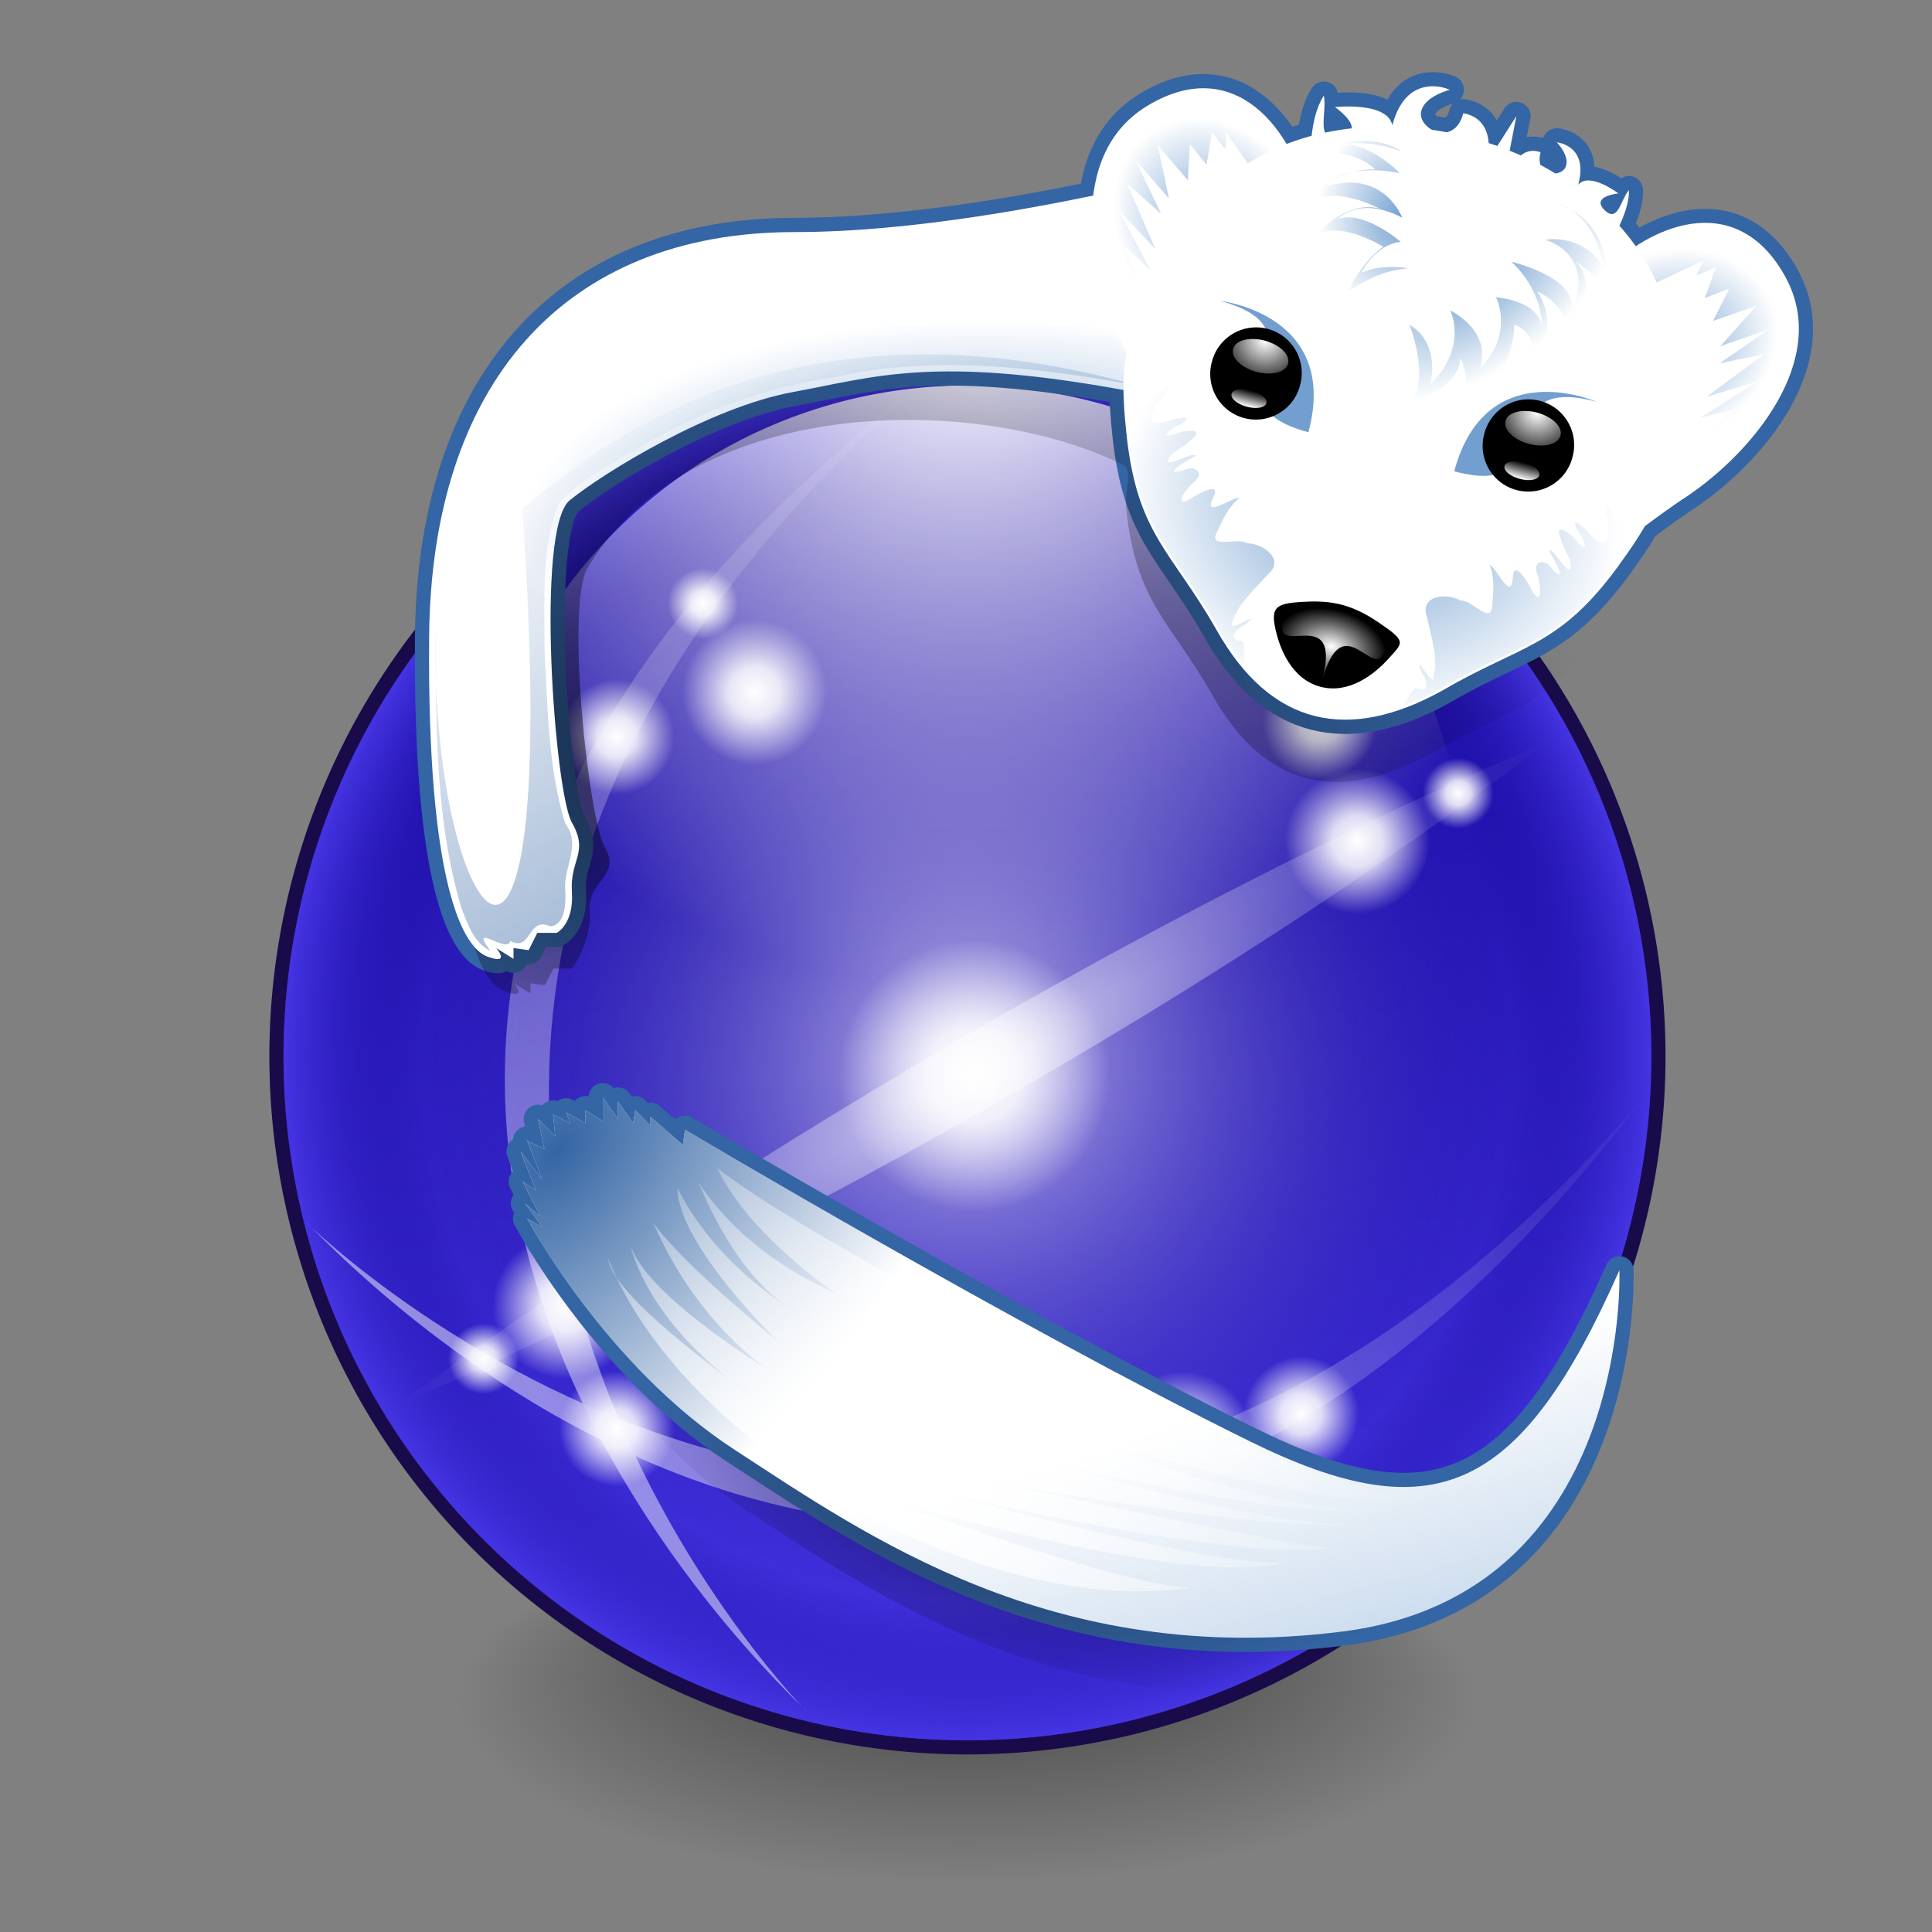 <svg xmlns="http://www.w3.org/2000/svg" xmlns:xlink="http://www.w3.org/1999/xlink" viewBox="-5.5 -5.1 136.5 136.5"><rect x="-5.5" y="-5.1" width="136.5" height="136.5" fill="#808080" stroke="none"/><defs><linearGradient id="h"><stop offset="0" stop-color="#3465a4"/><stop offset="1" stop-color="#3465a4" stop-opacity="0"/></linearGradient><linearGradient id="a"><stop offset="0" stop-color="#fff"/><stop offset="1" stop-color="#fff" stop-opacity="0"/></linearGradient><linearGradient id="g"><stop offset="0" stop-color="#73a0d0"/><stop offset="1" stop-color="#fff"/></linearGradient><linearGradient id="i" xlink:href="#a"/><linearGradient id="j" xlink:href="#a"/><linearGradient id="b"><stop offset="0" stop-opacity=".71"/><stop offset=".4" stop-opacity=".35"/><stop offset="1" stop-opacity="0"/></linearGradient><linearGradient id="f"><stop offset="0" stop-color="#fff"/><stop offset=".35" stop-color="#fff" stop-opacity=".84"/><stop offset="1" stop-color="#fff" stop-opacity="0"/></linearGradient><linearGradient id="d"><stop offset="0" stop-color="#fff" stop-opacity=".7"/><stop offset=".8" stop-color="#13059a" stop-opacity="0"/><stop offset="1" stop-color="#4434e2"/></linearGradient><linearGradient id="e" xlink:href="#a"/><linearGradient id="c"><stop offset="0" stop-color="#4434e2"/><stop offset="1" stop-color="#15069a"/></linearGradient><radialGradient id="k" cx="65.33" cy="63.5" r="57.35" xlink:href="#b" gradientUnits="userSpaceOnUse" fx="65.33" fy="31.01"/><linearGradient id="l" x1="60.81" x2="428.63" y1="222.16" y2="222.16" xlink:href="#c" gradientUnits="userSpaceOnUse"/><radialGradient id="m" cx="244.72" cy="222.16" r="183.91" xlink:href="#d" gradientUnits="userSpaceOnUse" fx="244.72" fy="222.16"/><radialGradient id="n" cx="49.71" cy="222.16" r="183.91" xlink:href="#e" gradientUnits="userSpaceOnUse" gradientTransform="matrix(1.354 0 0 1.354 -33.889 -78.631)" fx="49.71" fy="222.16"/><radialGradient id="o" cx="69.94" cy="222.16" r="183.91" xlink:href="#e" gradientUnits="userSpaceOnUse" gradientTransform="matrix(1.354 0 0 1.354 -33.889 -78.631)" fx="69.94" fy="222.16"/><linearGradient id="p" x1="98" x2="420" y1="240.92" y2="240.92" xlink:href="#e" gradientUnits="userSpaceOnUse" gradientTransform="matrix(.543 -.941 .941 .543 -156.67 314.829)"/><linearGradient id="q" x1="98" x2="420" y1="240.92" y2="240.92" xlink:href="#e" gradientUnits="userSpaceOnUse" gradientTransform="matrix(-.941 .543 .543 .941 334.225 -173.067)"/><linearGradient id="r" x1="98" x2="420" y1="240.92" y2="240.92" xlink:href="#e" gradientUnits="userSpaceOnUse" gradientTransform="matrix(.941 -.543 -.543 -.941 150.774 625.274)"/><linearGradient id="s" x1="98" x2="420" y1="240.92" y2="240.92" xlink:href="#e" gradientUnits="userSpaceOnUse" gradientTransform="matrix(-.543 .941 -.941 -.543 641.67 131.378)"/><radialGradient id="t" cx="246.35" cy="226.88" r="154.36" xlink:href="#e" gradientUnits="userSpaceOnUse" gradientTransform="matrix(1 -.577 .124 .215 -28.136 320.379)" fx="246.35" fy="226.88"/><radialGradient id="u" cx="246.35" cy="226.88" r="154.36" xlink:href="#e" gradientUnits="userSpaceOnUse" gradientTransform="matrix(-.577 -1 .215 -.124 339.848 501.371)" fx="246.35" fy="226.88"/><radialGradient id="v" cx="156.5" cy="148.5" r="19.5" xlink:href="#f" gradientUnits="userSpaceOnUse" fx="156.5" fy="148.5"/><radialGradient id="w" cx="156.5" cy="148.5" r="19.5" xlink:href="#f" gradientUnits="userSpaceOnUse" fx="156.5" fy="148.5"/><radialGradient id="x" cx="156.5" cy="148.5" r="19.5" xlink:href="#f" gradientUnits="userSpaceOnUse" fx="156.5" fy="148.5"/><radialGradient id="y" cx="156.5" cy="148.5" r="19.5" xlink:href="#f" gradientUnits="userSpaceOnUse" fx="156.5" fy="148.5"/><radialGradient id="z" cx="156.5" cy="148.5" r="19.5" xlink:href="#f" gradientUnits="userSpaceOnUse" fx="156.5" fy="148.5"/><radialGradient id="A" cx="156.5" cy="148.5" r="19.5" xlink:href="#f" gradientUnits="userSpaceOnUse" fx="156.5" fy="148.5"/><radialGradient id="B" cx="156.5" cy="148.5" r="19.5" xlink:href="#f" gradientUnits="userSpaceOnUse" fx="156.5" fy="148.5"/><radialGradient id="C" cx="156.5" cy="148.5" r="19.5" xlink:href="#f" gradientUnits="userSpaceOnUse" fx="156.5" fy="148.5"/><radialGradient id="D" cx="156.5" cy="148.5" r="19.5" xlink:href="#f" gradientUnits="userSpaceOnUse" fx="156.5" fy="148.5"/><radialGradient id="E" cx="156.5" cy="148.5" r="19.5" xlink:href="#f" gradientUnits="userSpaceOnUse" fx="156.5" fy="148.5"/><radialGradient id="F" cx="156.5" cy="148.5" r="19.5" xlink:href="#f" gradientUnits="userSpaceOnUse" fx="156.5" fy="148.5"/><radialGradient id="G" cx="156.5" cy="148.5" r="19.5" xlink:href="#f" gradientUnits="userSpaceOnUse" fx="156.5" fy="148.5"/><radialGradient id="H" cx="156.5" cy="148.5" r="19.5" xlink:href="#f" gradientUnits="userSpaceOnUse" fx="156.5" fy="148.5"/><radialGradient id="I" cx="104.98" cy="98.51" r="94.91" xlink:href="#b" gradientUnits="userSpaceOnUse" gradientTransform="matrix(1.189 0 0 .766 -21.881 20.22)" fx="104.98" fy="98.51"/><radialGradient id="J" cx="262.1" cy="89.63" r="142.27" xlink:href="#g" gradientUnits="userSpaceOnUse" gradientTransform="matrix(.459 0 0 .207 10.53 45.746)" fx="262.1" fy="89.63"/><linearGradient id="K" x1="339.83" x2="183.82" y1="306.92" y2="36.7" xlink:href="#h" gradientUnits="userSpaceOnUse" gradientTransform="matrix(.459 0 0 .459 10.53 20.13)"/><radialGradient id="L" cx="167.69" cy="141.67" r="21.77" xlink:href="#g" gradientUnits="userSpaceOnUse" gradientTransform="matrix(.648 0 .117 .709 37.758 -78.526)" fx="167.69" fy="141.67"/><radialGradient id="M" cx="167.69" cy="141.67" r="21.77" xlink:href="#g" gradientUnits="userSpaceOnUse" gradientTransform="matrix(-.561 -.324 -.456 .555 385.355 14.612)" fx="167.69" fy="141.67"/><linearGradient id="N" x1="185.18" x2="185.18" y1="178.87" y2="162.24" xlink:href="#a" gradientUnits="userSpaceOnUse"/><radialGradient id="O" cx="185.18" cy="162.24" r="8.31" xlink:href="#a" gradientUnits="userSpaceOnUse" gradientTransform="matrix(1.766 0 0 3.005 -141.838 -325.263)" fx="185.18" fy="162.24"/><linearGradient id="P" x1="185.18" x2="185.18" y1="178.87" y2="162.24" xlink:href="#a" gradientUnits="userSpaceOnUse"/><radialGradient id="Q" cx="185.18" cy="162.24" r="8.31" xlink:href="#a" gradientUnits="userSpaceOnUse" gradientTransform="matrix(1.766 0 0 3.005 -141.838 -325.263)" fx="185.18" fy="162.24"/><radialGradient id="R" cx="221.8" cy="186.6" r="66.98" xlink:href="#g" gradientUnits="userSpaceOnUse" gradientTransform="matrix(-.112 .419 -.513 -.138 305.539 -5.279)" fx="221.8" fy="186.6"/><radialGradient id="S" cx="221.52" cy="231.32" r="13.71" xlink:href="#i" gradientUnits="userSpaceOnUse" gradientTransform="matrix(.56 .15 -.099 .368 78.273 -37.299)" fx="221.52" fy="231.32"/><radialGradient id="T" cx="231.54" cy="137.96" r="22.61" xlink:href="#g" gradientUnits="userSpaceOnUse" gradientTransform="matrix(.351 .462 -.843 .64 234.94 -166.622)" fx="231.54" fy="137.96"/><radialGradient id="U" cx="211.68" cy="126.36" r="14.33" xlink:href="#g" gradientUnits="userSpaceOnUse" gradientTransform="matrix(.841 -.022 .027 1.039 8.024 -106.112)" fx="211.68" fy="126.36"/><radialGradient id="V" cx="142.7" cy="188.13" r="76.51" xlink:href="#b" gradientUnits="userSpaceOnUse" gradientTransform="matrix(.787 0 0 .505 230.338 97.194)" fx="142.7" fy="188.13"/><linearGradient id="W" x1="508.03" x2="452" y1="546.04" y2="336.95" xlink:href="#g" gradientUnits="userSpaceOnUse" gradientTransform="matrix(.459 0 0 .459 210.53 20.13)"/><radialGradient id="X" cx="129.83" cy="205.85" r="169.41" xlink:href="#h" gradientUnits="userSpaceOnUse" gradientTransform="matrix(.224 .185 -.308 .374 304.435 51.175)" fx="129.83" fy="205.85"/><radialGradient id="Y" cx="235.33" cy="388.71" r="126.07" xlink:href="#j" gradientUnits="userSpaceOnUse" gradientTransform="matrix(.635 0 0 .559 162.716 -15.633)" fx="235.33" fy="388.71"/></defs><path fill="url(#k)" d="M122.681 63.501a57.351 57.351 0 1 1-114.701 0 57.351 57.351 0 1 1 114.701 0z" transform="matrix(.802 0 0 .802 -10.14 0) matrix(.782 0 0 .283 39.843 125.423)"/><path fill="navy" stroke="#190b49" stroke-width="7.62" d="M428.628 222.161a183.908 183.908 0 1 1-367.816 0 183.908 183.908 0 1 1 367.816 0z" transform="matrix(.802 0 0 .802 -10.14 0) matrix(.624 0 0 .624 11.105 0) matrix(0 -.525 .525 0 11.422 267.421)" stroke-linejoin="round"/><path fill="url(#l)" d="M428.628 222.161a183.908 183.908 0 1 1-367.816 0 183.908 183.908 0 1 1 367.816 0z" transform="matrix(.802 0 0 .802 -10.14 0) matrix(.624 0 0 .624 11.105 0) matrix(0 -.525 .525 0 11.422 267.421)"/><path fill="url(#m)" d="M428.628 222.161a183.908 183.908 0 1 1-367.816 0 183.908 183.908 0 1 1 367.816 0z" transform="matrix(.802 0 0 .802 -10.14 0) matrix(.624 0 0 .624 11.105 0) matrix(0 -.525 .525 0 11.422 267.421)"/><path fill="url(#n)" d="M428.628 222.161a183.908 183.908 0 1 1-367.816 0 183.908 183.908 0 1 1 367.816 0z" transform="matrix(.802 0 0 .802 -10.14 0) matrix(.624 0 0 .624 11.105 0) matrix(0 .382 .382 0 43.148 21.005)"/><path fill="url(#o)" d="M428.628 222.161a183.908 183.908 0 1 1-367.816 0 183.908 183.908 0 1 1 367.816 0z" transform="matrix(.802 0 0 .802 -10.14 0) matrix(.624 0 0 .624 11.105 0) matrix(0 -.307 .412 0 36.487 251.362)"/><g fill-rule="evenodd" opacity=".5"><path fill="url(#p)" d="M201.582 398.665s-175.986-177.966 32.579-358.777c-235.796 180.15-32.036 357.836-32.579 358.777z" transform="matrix(.802 0 0 .802 -10.14 0) matrix(.624 0 0 .624 11.105 0) matrix(.525 0 0 .525 -.427 22.209)"/><path fill="url(#q)" d="M418.062 185.186s-177.966-175.986-358.777 32.58c180.15-235.796 357.836-32.036 358.777-32.58z" transform="matrix(.802 0 0 .802 -10.14 0) matrix(.624 0 0 .624 11.105 0) matrix(.525 0 0 .525 -.427 22.209)"/><path fill="url(#r)" d="M66.938 267.021s177.966 175.986 358.777-32.58c-180.15 235.796-357.836 32.036-358.777 32.58z" transform="matrix(.802 0 0 .802 -10.14 0) matrix(.624 0 0 .624 11.105 0) matrix(.525 0 0 .525 -.427 22.209)"/><path fill="url(#s)" d="M283.418 47.542s175.986 177.966-32.579 358.777c235.796-180.15 32.036-357.836 32.579-358.777z" transform="matrix(.802 0 0 .802 -10.14 0) matrix(.624 0 0 .624 11.105 0) matrix(.525 0 0 .525 -.427 22.209)"/><path fill="url(#t)" d="M92 316s170.42-72.468 308.71-178.234c-161.71 68.234-309.71 178.234-308.71 178.234z" transform="matrix(.802 0 0 .802 -10.14 0) matrix(.624 0 0 .624 11.105 0) matrix(.525 0 0 .525 -.427 22.209)"/><path fill="url(#u)" d="M335.47 381.236s-72.468-170.42-178.234-308.71c68.234 161.71 178.234 309.71 178.234 308.71z" transform="matrix(.802 0 0 .802 -10.14 0) matrix(.624 0 0 .624 11.105 0) matrix(.525 0 0 .525 -.427 22.209)"/></g><path fill="url(#v)" d="M176 148.5a19.5 19.5 0 1 1-39 0 19.5 19.5 0 1 1 39 0z" transform="matrix(.802 0 0 .802 -10.14 0) matrix(.624 0 0 .624 11.105 0) matrix(.983 0 0 .983 -24.815 -4.294)"/><path fill="url(#w)" d="M176 148.5a19.5 19.5 0 1 1-39 0 19.5 19.5 0 1 1 39 0z" transform="matrix(.802 0 0 .802 -10.14 0) matrix(.624 0 0 .624 11.105 0) matrix(.417 0 0 .417 112.548 29.804)"/><path fill="url(#x)" d="M176 148.5a19.5 19.5 0 1 1-39 0 19.5 19.5 0 1 1 39 0z" transform="matrix(.802 0 0 .802 -10.14 0) matrix(.624 0 0 .624 11.105 0) matrix(.256 0 0 .256 157.272 63.782)"/><path fill="url(#y)" d="M176 148.5a19.5 19.5 0 1 1-39 0 19.5 19.5 0 1 1 39 0z" transform="matrix(.802 0 0 .802 -10.14 0) matrix(.624 0 0 .624 11.105 0) matrix(.525 0 0 .525 15.855 9.604)"/><path fill="url(#z)" d="M176 148.5a19.5 19.5 0 1 1-39 0 19.5 19.5 0 1 1 39 0z" transform="matrix(.802 0 0 .802 -10.14 0) matrix(.624 0 0 .624 11.105 0) matrix(.525 0 0 .525 100.94 30.612)"/><path fill="url(#A)" d="M176 148.5a19.5 19.5 0 1 1-39 0 19.5 19.5 0 1 1 39 0z" transform="matrix(.802 0 0 .802 -10.14 0) matrix(.624 0 0 .624 11.105 0) matrix(.525 0 0 .525 76.255 115.697)"/><path fill="url(#B)" d="M176 148.5a19.5 19.5 0 1 1-39 0 19.5 19.5 0 1 1 39 0z" transform="matrix(.802 0 0 .802 -10.14 0) matrix(.624 0 0 .624 11.105 0) matrix(.525 0 0 .525 -10.931 96.264)"/><path fill="url(#C)" d="M176 148.5a19.5 19.5 0 1 1-39 0 19.5 19.5 0 1 1 39 0z" transform="matrix(.802 0 0 .802 -10.14 0) matrix(.624 0 0 .624 11.105 0) matrix(.417 0 0 .417 109.922 127.494)"/><path fill="url(#D)" d="M176 148.5a19.5 19.5 0 1 1-39 0 19.5 19.5 0 1 1 39 0z" transform="matrix(.802 0 0 .802 -10.14 0) matrix(.624 0 0 .624 11.105 0) matrix(.256 0 0 .256 123.133 167.774)"/><path fill="url(#E)" d="M176 148.5a19.5 19.5 0 1 1-39 0 19.5 19.5 0 1 1 39 0z" transform="matrix(.802 0 0 .802 -10.14 0) matrix(.624 0 0 .624 11.105 0) matrix(.417 0 0 .417 13.283 129.595)"/><path fill="url(#F)" d="M176 148.5a19.5 19.5 0 1 1-39 0 19.5 19.5 0 1 1 39 0z" transform="matrix(.802 0 0 .802 -10.14 0) matrix(.624 0 0 .624 11.105 0) matrix(.417 0 0 .417 13.283 31.905)"/><path fill="url(#G)" d="M176 148.5a19.5 19.5 0 1 1-39 0 19.5 19.5 0 1 1 39 0z" transform="matrix(.802 0 0 .802 -10.14 0) matrix(.624 0 0 .624 11.105 0) matrix(.256 0 0 .256 19.666 143.614)"/><path fill="url(#H)" d="M176 148.5a19.5 19.5 0 1 1-39 0 19.5 19.5 0 1 1 39 0z" transform="matrix(.802 0 0 .802 -10.14 0) matrix(.624 0 0 .624 11.105 0) matrix(.256 0 0 .256 50.654 36.996)"/><path fill="#3465a4" fill-rule="evenodd" stroke="#3465a4" stroke-width="4" d="M193.531 2.004c-1.895.063-4.321 1.1-5.5 5.5-.691-3.379-8.094-2.563-8.094-2.563s2.436 1.668 2.375 2.969v.031c-1.27.144-2.513.329-3.75.594-.536-1.193.151-3.566-.188-5.219-1.048 1.587-1.505 3.834-1.719 5.656-1.206.325-2.407.707-3.563 1.156-4.327-7.285-11.327-10.539-19.813-5.281-4.635 2.872-6.804 7.47-7.438 12.563-13.507 2.807-28.827 5.156-42.188 5.156-32.729 0-51.288 21.703-51.594 57.125-.305 35.422 4.891 43.966 8.25 45.188 3.359 1.221 1.219-1.219 1.219-1.219l2.438 1.5v-1.5l2.125.281 1.25-2.438h2.719s2.462-1.201 2.156-5.781c-.305-4.58 2.443-5.506 0-9.781s-5.198-41.53-.313-45.5c4.886-3.97 19.865-13.144 31.469-15.281 11.604-2.138 19.847-5.167 46.719-.281.021 1.768.154 3.858.438 6.438 1.539 13.987 6.342 16.266 12.656 27.344 7.678 13.718 18.677 16.044 32.031 8.594 11.007-6.436 16.264-6.033 24.594-17.375 1.695-2.308 2.94-4.154 3.875-5.781 2.008-1.484 4.006-2.952 5.906-4.188 9.273-6.222 20.233-19.286 14.031-30.844-5.017-9.349-13.421-9.507-21.219-4.469-.716-1.011-1.479-2.005-2.313-2.938.587-1.227 1.423-3.279 1.344-5-1.193 1.397-1.536 4.729-3.469 2.781-1.933-1.948 2-2.313 2-2.313s-4.097-3.112-5.688-1.25c1.502-5.604-3.031-5.969-3.031-5.969s1.934 1.936 1.25 3.469c-.228.512-.81.863-1.438.938-.692-.415-1.375-.84-2.094-1.219-.161-.457-.202-1.06 0-1.813-1.196-.426-2.109-.098-2.781.469-.523-.232-1.062-.442-1.594-.656l.969-4.906-2.688 4.219c-.405-.145-.809-.272-1.219-.406-.126-1.717-.896-3.714-3.594-4.219-.457 1.707-1.371 2.479-2.344 2.688-.696-.133-1.394-.242-2.094-.344-.947-.52-1.619-1.438-1.531-2.344.226-2.335 4.063-3.313 4.063-3.313s-.37-.171-.969-.313c-.449-.106-1.025-.177-1.656-.156z" stroke-linecap="round" stroke-linejoin="round" transform="matrix(.802 0 0 .802 -10.14 0) matrix(.624 0 0 .624 11.105 0)"/><path fill="url(#I)" fill-rule="evenodd" d="M191.812 14.208c-1.822.061-4.155 1.058-5.289 5.289-.665-3.249-7.783-2.464-7.783-2.464s2.342 1.604 2.284 2.855v.03c-1.221.138-2.417.317-3.606.571-.516-1.147.145-3.429-.18-5.018-1.008 1.527-1.447 3.687-1.653 5.439-1.16.313-2.315.68-3.426 1.112-4.161-7.005-10.892-10.134-19.052-5.079-4.457 2.762-6.543 7.184-7.152 12.08-12.988 2.699-27.72 4.958-40.568 4.958-31.472 0-49.319 20.869-49.613 54.932-.294 34.063 3.847 39.71 7.077 40.884 3.23 1.175 1.172-1.172 1.172-1.172l2.344 1.442v-1.442l2.043.27 1.202-2.344h2.614s2.795-3.723 2.502-8.128c-.294-4.405 4.49-4.867 2.14-8.978-2.349-4.111-5.552-34.279-2.441-39.472 14.86-24.802 55.517-24.525 75.614-14.537 1.449.72.148 3.71.421 6.19 1.479 13.45 6.098 15.642 12.17 26.294 7.384 13.192 17.96 15.428 30.802 8.264 10.585-6.189 15.639-5.801 23.65-16.708 1.63-2.22 2.827-3.994 3.726-5.559 1.93-1.427 3.852-2.839 5.68-4.027 8.917-5.983 19.456-18.546 13.493-29.66-4.824-8.99-12.906-9.142-20.404-4.297-.689-.972-1.422-1.928-2.224-2.825.564-1.18 1.368-3.154 1.292-4.808-1.147 1.343-1.477 4.548-3.336 2.674-1.859-1.873 1.923-2.224 1.923-2.224s-3.94-2.993-5.469-1.202c1.444-5.389-2.915-5.74-2.915-5.74s1.859 1.861 1.202 3.336c-.22.493-.778.83-1.382.902-.666-.399-1.323-.807-2.013-1.172-.155-.44-.194-1.019 0-1.743-1.15-.41-2.028-.094-2.674.451-.503-.224-1.021-.425-1.533-.631l.932-4.718-2.584 4.057c-.39-.139-.778-.262-1.172-.391-.121-1.651-.861-3.571-3.456-4.057-.44 1.642-1.319 2.384-2.254 2.584-.669-.128-1.34-.233-2.013-.331-.911-.5-1.557-1.383-1.472-2.254.218-2.245 3.907-3.185 3.907-3.185s-.356-.164-.932-.301c-.432-.102-.985-.171-1.593-.15z" transform="matrix(.802 0 0 .802 -10.14 0) matrix(.624 0 0 .624 11.105 0)"/><path fill="url(#J)" fill-rule="evenodd" d="M181.535 8.221s-44.927 14.352-77.868 14.352c-32.729 0-51.301 21.681-51.607 57.103-.305 35.422 4.886 43.973 8.245 45.194 3.359 1.221 1.221-1.221 1.221-1.221l2.443 1.527v-1.527l2.138.305 1.221-2.443h2.748s2.443-1.221 2.138-5.802c-.305-4.58 2.443-5.497 0-9.772s-5.191-41.53-.305-45.499c4.886-3.97 19.849-13.131 31.453-15.268 11.604-2.138 19.849-5.191 46.721-.305 26.872 4.886 34.812-32.979 31.453-36.644z" transform="matrix(.802 0 0 .802 -10.14 0) matrix(.624 0 0 .624 11.105 0)"/><path fill="url(#K)" fill-rule="evenodd" d="M65.206 61.608c6.012 85.856-13.431 57.574-12.196 16.444.02 13.431-.228 27.176 3.645 40.083.872 2.155 1.75 4.851 4.033 5.898-3.157-4.274 2.538.558 2.822-1.381 3.051 1.635 2.405-3.542 5.66-2.063 2.092-.221 2.176-3.203 2.124-4.851-.452-3.301 2.393-6.618-.029-9.658-2.429-7.963-2.474-16.515-2.925-24.813.096-6.826-.615-14.12 2.121-20.523 3.44-3.675 8.239-5.916 12.488-8.499 8.119-4.641 16.989-7.828 26.282-9.171 14.121-3.229 28.76-1.374 42.803 1.152-47.863-13.4-74.588 7.256-86.828 17.382z" transform="matrix(.802 0 0 .802 -10.14 0) matrix(.624 0 0 .624 11.105 0)"/><path fill="url(#L)" fill-rule="evenodd" d="M153.281 4.856c-11.15 6.908-8.201 23.7-3.282 33.725 5.155 10.131 9.62 26.414 16.336 21.086 21.888-21.888 9.677-68.895-13.054-54.811z" transform="matrix(.802 0 0 .802 -10.14 0) matrix(.624 0 0 .624 11.105 0)"/><path fill="url(#M)" fill-rule="evenodd" d="M243.618 29.061c6.202 11.558-4.747 24.625-14.02 30.848-9.53 6.196-21.538 18.065-24.69 10.093-8.012-29.899 26.067-64.503 38.711-40.941z" transform="matrix(.802 0 0 .802 -10.14 0) matrix(.624 0 0 .624 11.105 0)"/><path fill="#fff" fill-rule="evenodd" d="M195.188 2.165c-1.795-.425-5.578-.54-7.15 5.326-.691-3.379-8.094-2.563-8.094-2.563s2.433 1.68 2.372 2.981l-.005.018c-1.27.144-2.527.341-3.764.605-.536-1.193.162-3.573-.176-5.225-1.048 1.587-1.513 3.851-1.726 5.673-9.318 2.514-17.3 8.677-21.127 19.33-3.945 9.121-6.524 9.031-4.985 23.018 1.539 13.987 6.326 16.25 12.641 27.328 7.678 13.718 18.681 16.034 32.035 8.584 11.007-6.436 16.281-6.004 24.611-17.346 8.33-11.342 6.06-12.551 7.209-22.422 2.215-10.234-.915-19.063-6.934-25.799.587-1.227 1.425-3.304 1.346-5.024-1.193 1.397-1.534 4.734-3.467 2.786s1.991-2.318 1.991-2.318-4.082-3.101-5.672-1.238c1.502-5.604-3.034-5.973-3.034-5.973s1.926 1.952 1.243 3.485c-.228.512-.799.838-1.426.912-.692-.415-1.398-.826-2.116-1.205-.161-.457-.189-1.045.013-1.798-1.196-.426-2.113-.112-2.786.454-.523-.232-1.052-.455-1.585-.668l.953-4.886-2.687 4.215c-.405-.145-.815-.269-1.224-.403-.126-1.717-.879-3.718-3.578-4.223-.457 1.707-1.363 2.487-2.336 2.695-.696-.133-1.4-.254-2.1-.356-.947-.52-1.635-1.442-1.548-2.347.226-2.335 4.074-3.299 4.074-3.299s-.368-.174-.966-.315z" transform="matrix(.802 0 0 .802 -10.14 0) matrix(.624 0 0 .624 11.105 0)"/><path fill="#fff" fill-rule="evenodd" d="M223.412 59.27l10.614-7.666-2.963.296 5.572-4.36-5.131 1.246 8.226-5.159-7.298 2.196 8.093-6.013-6.281 1.294 6.899-4.759-6.811 2.348 5.13-5.718-6.148 2.148 2.299-4.568-3.494 1.35 1.636-4.368-2.831 1.15 1.061-2.108-8.846 4.153s2.489 4.841 3.186 11.562c.698 6.721-2.917 16.977-2.917 16.977zM155.676 41.12l-5.359-11.946 2.419 1.738-2.646-6.562 3.82 3.644-4.545-8.581 5.222 5.551-4.003-9.254 4.792 4.261-3.595-7.571 4.725 5.439-1.584-7.516 4.25 4.934.293-5.105 2.351 2.916.767-4.601 1.876 2.411.135-2.356 5.584 8.019s-4.576 2.948-8.541 8.42c-3.965 5.472-5.962 16.16-5.962 16.16z" transform="matrix(.802 0 0 .802 -10.14 0) matrix(.624 0 0 .624 11.105 0)"/><path fill="#729fcf" fill-rule="evenodd" d="M163.704 32.284s16.959 1.866 12.489 18.55c-15.821-4.239 3.627-14.231-12.489-18.55z" transform="matrix(.802 0 0 .802 -10.14 0) matrix(.624 0 0 .624 11.105 0)"/><path d="M193.496 170.556a8.312 8.312 0 1 1-16.623 0 8.312 8.312 0 1 1 16.623 0z" transform="matrix(.802 0 0 .802 -10.14 0) matrix(.624 0 0 .624 11.105 0) matrix(.536 .144 -.144 .536 93.244 -76.186) matrix(1.396 0 0 1.396 -71.556 -66.826)"/><path fill="url(#N)" d="M193.496 170.556a8.312 8.312 0 1 1-16.623 0 8.312 8.312 0 1 1 16.623 0z" transform="matrix(.802 0 0 .802 -10.14 0) matrix(.624 0 0 .624 11.105 0) matrix(.536 .144 -.144 .536 93.244 -76.186) matrix(.55 0 0 .256 85.038 134.221)"/><path fill="url(#O)" d="M193.496 170.556a8.312 8.312 0 1 1-16.623 0 8.312 8.312 0 1 1 16.623 0z" transform="matrix(.802 0 0 .802 -10.14 0) matrix(.624 0 0 .624 11.105 0) matrix(.536 .144 -.144 .536 93.244 -76.186) matrix(.869 0 0 .489 26.032 83.33)"/><path fill="#729fcf" fill-rule="evenodd" d="M216.869 46.53s-15.62-6.863-20.091 9.82c15.821 4.239 3.974-14.138 20.091-9.82z" transform="matrix(.802 0 0 .802 -10.14 0) matrix(.624 0 0 .624 11.105 0)"/><path d="M193.496 170.556a8.312 8.312 0 1 1-16.623 0 8.312 8.312 0 1 1 16.623 0z" transform="matrix(.802 0 0 .802 -10.14 0) matrix(.624 0 0 .624 11.105 0) matrix(-.536 -.144 -.144 .536 332.124 -12.178) matrix(1.396 0 0 1.396 -71.556 -66.826)"/><path fill="url(#P)" d="M193.496 170.556a8.312 8.312 0 1 1-16.623 0 8.312 8.312 0 1 1 16.623 0z" transform="matrix(.802 0 0 .802 -10.14 0) matrix(.624 0 0 .624 11.105 0) matrix(-.536 -.144 -.144 .536 332.124 -12.178) matrix(.55 0 0 .256 85.038 134.221)"/><path fill="url(#Q)" d="M193.496 170.556a8.312 8.312 0 1 1-16.623 0 8.312 8.312 0 1 1 16.623 0z" transform="matrix(.802 0 0 .802 -10.14 0) matrix(.624 0 0 .624 11.105 0) matrix(-.536 -.144 -.144 .536 332.124 -12.178) matrix(.869 0 0 .489 26.032 83.33)"/><path fill="url(#R)" fill-rule="evenodd" d="M152.846 39.282c-.781-.115-1.67.386-2.154 1.375-.386 2.455-.373 5.636.178 10.646 1.525 13.861 6.27 16.104 12.527 27.083 1.182 2.111 2.443 3.959 3.78 5.531-.218-1.09.187-2.665-.336-3.604-2.238-.105-.932-1.619.369-2.281 2.427-2.027-.967.29-1.871.112.622-2.949 3.19-5.018 5.092-7.207 2.591-2.12-.682-4.449-2.94-4.432-1.171-.904-5.422.861-4.244-1.509.907-1.901 1.554-3.537 3.228-4.899-1.091-.111-5.242 3.02-3.755-.002 1.377-2.548-2.321-.486-3.161.139-2.691 1.505-.586-1.568.369-2.281 1.822-1.398.162-2.667-1.457-1.711-3.296.81.849-1.558 1.843-2.091-.791-.49-2.693 1.024-3.989.939-.022-1.308 2.299-2.075 3.193-3.105 2.535-1.908-1.159-1.449-2.348-.815-2.513.652.133-1.215 1.053-1.503 2.301-1.478-1.34-.727-2.16-.337-3.736 1.261-1.577-2.751-.03-3.913 1.512-2.811-1.558 1.216-2.493-.203-1.588-1.761 1.615-2.915.77-4.052-.159-1.18-.773-1.778-1.467-1.881zm70.869 18.989c-.596-.102-1.292.166-1.916.974-1.301.562.896 3.162-1.359 3.894-1.519.762-2.164-4.261-2.261-1.071.759 1.78.622 6.334-1.982 3.374-.514-.748-3.292-3.219-2.039-.788.653.71 1.994 3.644.144 1.824-.712-1.143-3.665-3.383-2.423-.463.26 1.339 1.868 3.159 1.196 4.281-1.165-.575-2.038-2.832-2.968-2.803.595.958 2.983 5.077.534 2.728-.924-1.638-2.978-1.364-2.1.758.471 1.095.758 4.809-.821 2.16-.415-.96-2.586-4.596-2.668-1.7-.224 3.36-2.271-1.431-3.271-1.88.768 2.017.511 3.757.346 5.857-.165 2.641-2.947-1.008-4.413-.811-1.948-1.143-5.946-.763-4.762 2.368.553 2.847 1.725 5.919.789 8.783-.872-.298-2.635-3.997-1.547-1.028.796 1.224 1.171 3.188-.821 2.16-.804.481-1.241 1.73-1.83 2.596 1.815-.658 3.687-1.521 5.603-2.589 10.909-6.379 16.135-5.95 24.39-17.191 3.165-4.31 4.786-7.144 5.646-9.551-.088-1.009-.698-1.749-1.467-1.881zm-54.849 26.843c-.259.007-.463-.018-.652-.063.35.365.699.715 1.059 1.046-.101-.386-.219-.739-.406-.983zm18.337 4.914c-.176.073-.359.175-.533.322l.779-.2-.246-.122zm-14.682-1.554l-.148-.002c.215.132.425.255.643.377-.132-.177-.288-.319-.495-.374z" transform="matrix(.802 0 0 .802 -10.14 0) matrix(.624 0 0 .624 11.105 0)"/><path fill-rule="evenodd" d="M175.36 74.779c-3.634.208-4.481.699-3.854 3.694.628 2.995 2.358 7.214 6.364 8.288 4.006 1.074 7.619-1.714 9.661-3.994 2.043-2.28 2.585-2.368-1.49-5.126-4.075-2.758-7.048-3.07-10.682-2.862z" transform="matrix(.802 0 0 .802 -10.14 0) matrix(.624 0 0 .624 11.105 0)"/><path fill="url(#S)" fill-rule="evenodd" d="M175.894 75.572c-3.172.182-3.912.61-3.364 3.225s8.272-2.903 5.556 7.235c2.708-10.106 6.651-1.496 8.435-3.487 1.783-1.99 2.257-2.067-1.301-4.475-3.558-2.408-6.153-2.68-9.325-2.499z" transform="matrix(.802 0 0 .802 -10.14 0) matrix(.624 0 0 .624 11.105 0)"/><path fill="url(#T)" fill-rule="evenodd" d="M190.46 35.685s4.27 1.943 2.946 8.375c5.421-5.334 2.795-10.429 2.795-10.429s6.033 2.814 4.163 8.302c4.949-5.061 2.322-10.157 2.322-10.157s5.887.38 6.478 4.131c-.093-5.614-4.336-9.146-4.336-9.146s10.157 2.322 8.387 7.437c3.885-8.54-3.564-10.536-3.564-10.536s5.069-1.037 8.168 3.785c-1.183-7.503-6.245-8.896-6.245-8.896 5.269 2.271 7.323 6.209 6.91 13.864-.319-3.279-4.588-5.666-4.588-5.666s3.981 2.682-1.021 10.923c.453-4.669-4.375-6.734-4.375-6.734s3.634 4.893-.633 9.811c.725-4.197-2.627-5.095-2.627-5.095s.339 7.676-7.291 10.821c1.371-3.625-.365-6.086-.365-6.086s.592 3.752-6.838 6.152c2.588-3.698-.285-10.855-.285-10.855z" transform="matrix(.802 0 0 .802 -10.14 0) matrix(.624 0 0 .624 11.105 0)"/><path fill="url(#U)" fill-rule="evenodd" d="M188.926 11.045c-1.531-.678-6.201-1.648-9.654-.459 4.539-1.879 9.812 3.661 9.812 3.661s-7.501-1.673-10.376 1.867c8.184-2.47 10.735 4.436 10.735 4.436s-5.492-3.237-9.208.246c3.645-1.507 8.996 3.167 8.996 3.167s-3.396.122-5.541 4.363c2.712-1.337 6.564-.649 6.564-.649-3.141.403-4.7.929-8.508 3.277 2.515-4.915 5.041-6.292 5.041-6.292s-6.643-4.118-9.776-1.364c5.149-5.806 9.327-3.978 9.327-3.978s-6.859-3.744-10.092-.618c3.202-5.414 9.358-4.981 9.358-4.981s-2.635-2.928-8.207-2.296c7.084-4.09 13.058.297 11.528-.38z" transform="matrix(.802 0 0 .802 -10.14 0) matrix(.624 0 0 .624 11.105 0)"/><g fill-rule="evenodd"><path fill="#3465a4" stroke="#3465a4" stroke-width="4" d="M420.011 169.148s1.832 45.805-39.087 50.996c-40.919 5.191-67.486-13.741-85.808-25.651-18.322-11.909-29.315-32.674-29.315-32.674l2.138 1.221-2.443-3.359 2.138 1.832-2.443-4.886 1.832 1.221-2.138-5.497 3.054 3.97-2.138-5.497 2.443 1.221-.916-4.275 2.443 2.443-.305-3.054 2.443 1.221-.611-1.527 2.748 1.527v-1.832l2.443 1.527v-3.359l2.138 3.054v-2.443l2.138 3.054.305-1.832 2.138 2.138v-1.221l4.58 3.97.305-2.138s47.091 27.903 79.7 43.973c25.863 12.745 38.171 7.634 52.217-24.124z" stroke-linecap="round" stroke-linejoin="round" transform="matrix(.802 0 0 .802 -10.14 0) matrix(.624 0 0 .624 -113.64 0)"/><path fill="url(#V)" d="M417.275 178.936s1.762 44.046-37.586 49.038c-39.348 4.992-64.895-13.214-82.514-24.666s-28.19-31.42-28.19-31.42l2.055 1.175-2.349-3.23 2.055 1.762-2.349-4.698 1.762 1.175-2.055-5.286 2.936 3.817-2.055-5.286 2.349 1.175-.881-4.111 2.349 2.349-.294-2.936 2.349 1.175-.587-1.468 2.643 1.468v-1.762l2.349 1.468v-3.23l2.055 2.936v-2.349l2.055 2.936.294-1.762 2.056 2.055v-1.175l4.405 3.817.294-2.055s45.283 26.832 76.641 42.285c24.87 12.256 36.705 7.341 50.213-23.198z" transform="matrix(.802 0 0 .802 -10.14 0) matrix(.624 0 0 .624 -113.64 0)"/><path fill="url(#W)" d="M420.011 169.148s1.832 45.805-39.087 50.996c-40.919 5.191-67.486-13.741-85.808-25.651-18.322-11.909-29.315-32.674-29.315-32.674l2.138 1.221-2.443-3.359 2.138 1.832-2.443-4.886 1.832 1.221-2.138-5.497 3.054 3.97-2.138-5.497 2.443 1.221-.916-4.275 2.443 2.443-.305-3.054 2.443 1.221-.611-1.527 2.748 1.527v-1.832l2.443 1.527v-3.359l2.138 3.054v-2.443l2.138 3.054.305-1.832 2.138 2.138v-1.221l4.58 3.97.305-2.138s47.091 27.903 79.7 43.973c25.863 12.745 38.171 7.634 52.217-24.124z" transform="matrix(.802 0 0 .802 -10.14 0) matrix(.624 0 0 .624 -113.64 0)"/><path fill="url(#X)" d="M420.011 169.148s1.832 45.805-39.087 50.996c-40.919 5.191-67.486-13.741-85.808-25.651-18.322-11.909-29.315-32.674-29.315-32.674l2.138 1.221-2.443-3.359 2.138 1.832-2.443-4.886 1.832 1.221-2.138-5.497 3.054 3.97-2.138-5.497 2.443 1.221-.916-4.275 2.443 2.443-.305-3.054 2.443 1.221-.611-1.527 2.748 1.527v-1.832l2.443 1.527v-3.359l2.138 3.054v-2.443l2.138 3.054.305-1.832 2.138 2.138v-1.221l4.58 3.97.305-2.138s47.091 27.903 79.7 43.973c25.863 12.745 38.171 7.634 52.217-24.124z" transform="matrix(.802 0 0 .802 -10.14 0) matrix(.624 0 0 .624 -113.64 0)"/><path fill="url(#Y)" d="M277.261 167.54c.52 5.571 20.582 19.549 20.582 19.549s-14.16-8.881-17.518-21.67c2.104 7.228 19.352 17.648 19.352 17.648s-9.93-6.447-16.062-20.63c4.394 6.151 17.51 16.662 17.51 16.662s-14.042-13.598-14.098-21.559c5.849 11.556 16.701 17.427 16.701 17.427s-7.557-3.269-13.707-18.202c7.145 10.909 19.363 15.597 19.363 15.597s-12.207-8.067-16.728-17.636c14.554 11.476 78.562 44.925 100.398 46.969-12.203 1.998-46.643-8.324-46.643-8.324s26.749 11.463 43 9.396c-16.101 2.423-51.052-6.898-51.052-6.898s35.059 11.074 48.402 8.878c-13.673 2.381-58.285-6.379-58.285-6.379s43.341 9.407 50.927 9.992c-15.442 2.054-57.901-8.559-57.901-8.559s44.521 12.333 51.867 10.418c-13.649 4.453-59.302-9.546-59.302-9.546s41.908 15.394 47.006 12.982c-28.863 5.61-72.835-18.607-83.811-46.113z" transform="matrix(.802 0 0 .802 -10.14 0) matrix(.624 0 0 .624 -113.64 0)"/></g></svg>